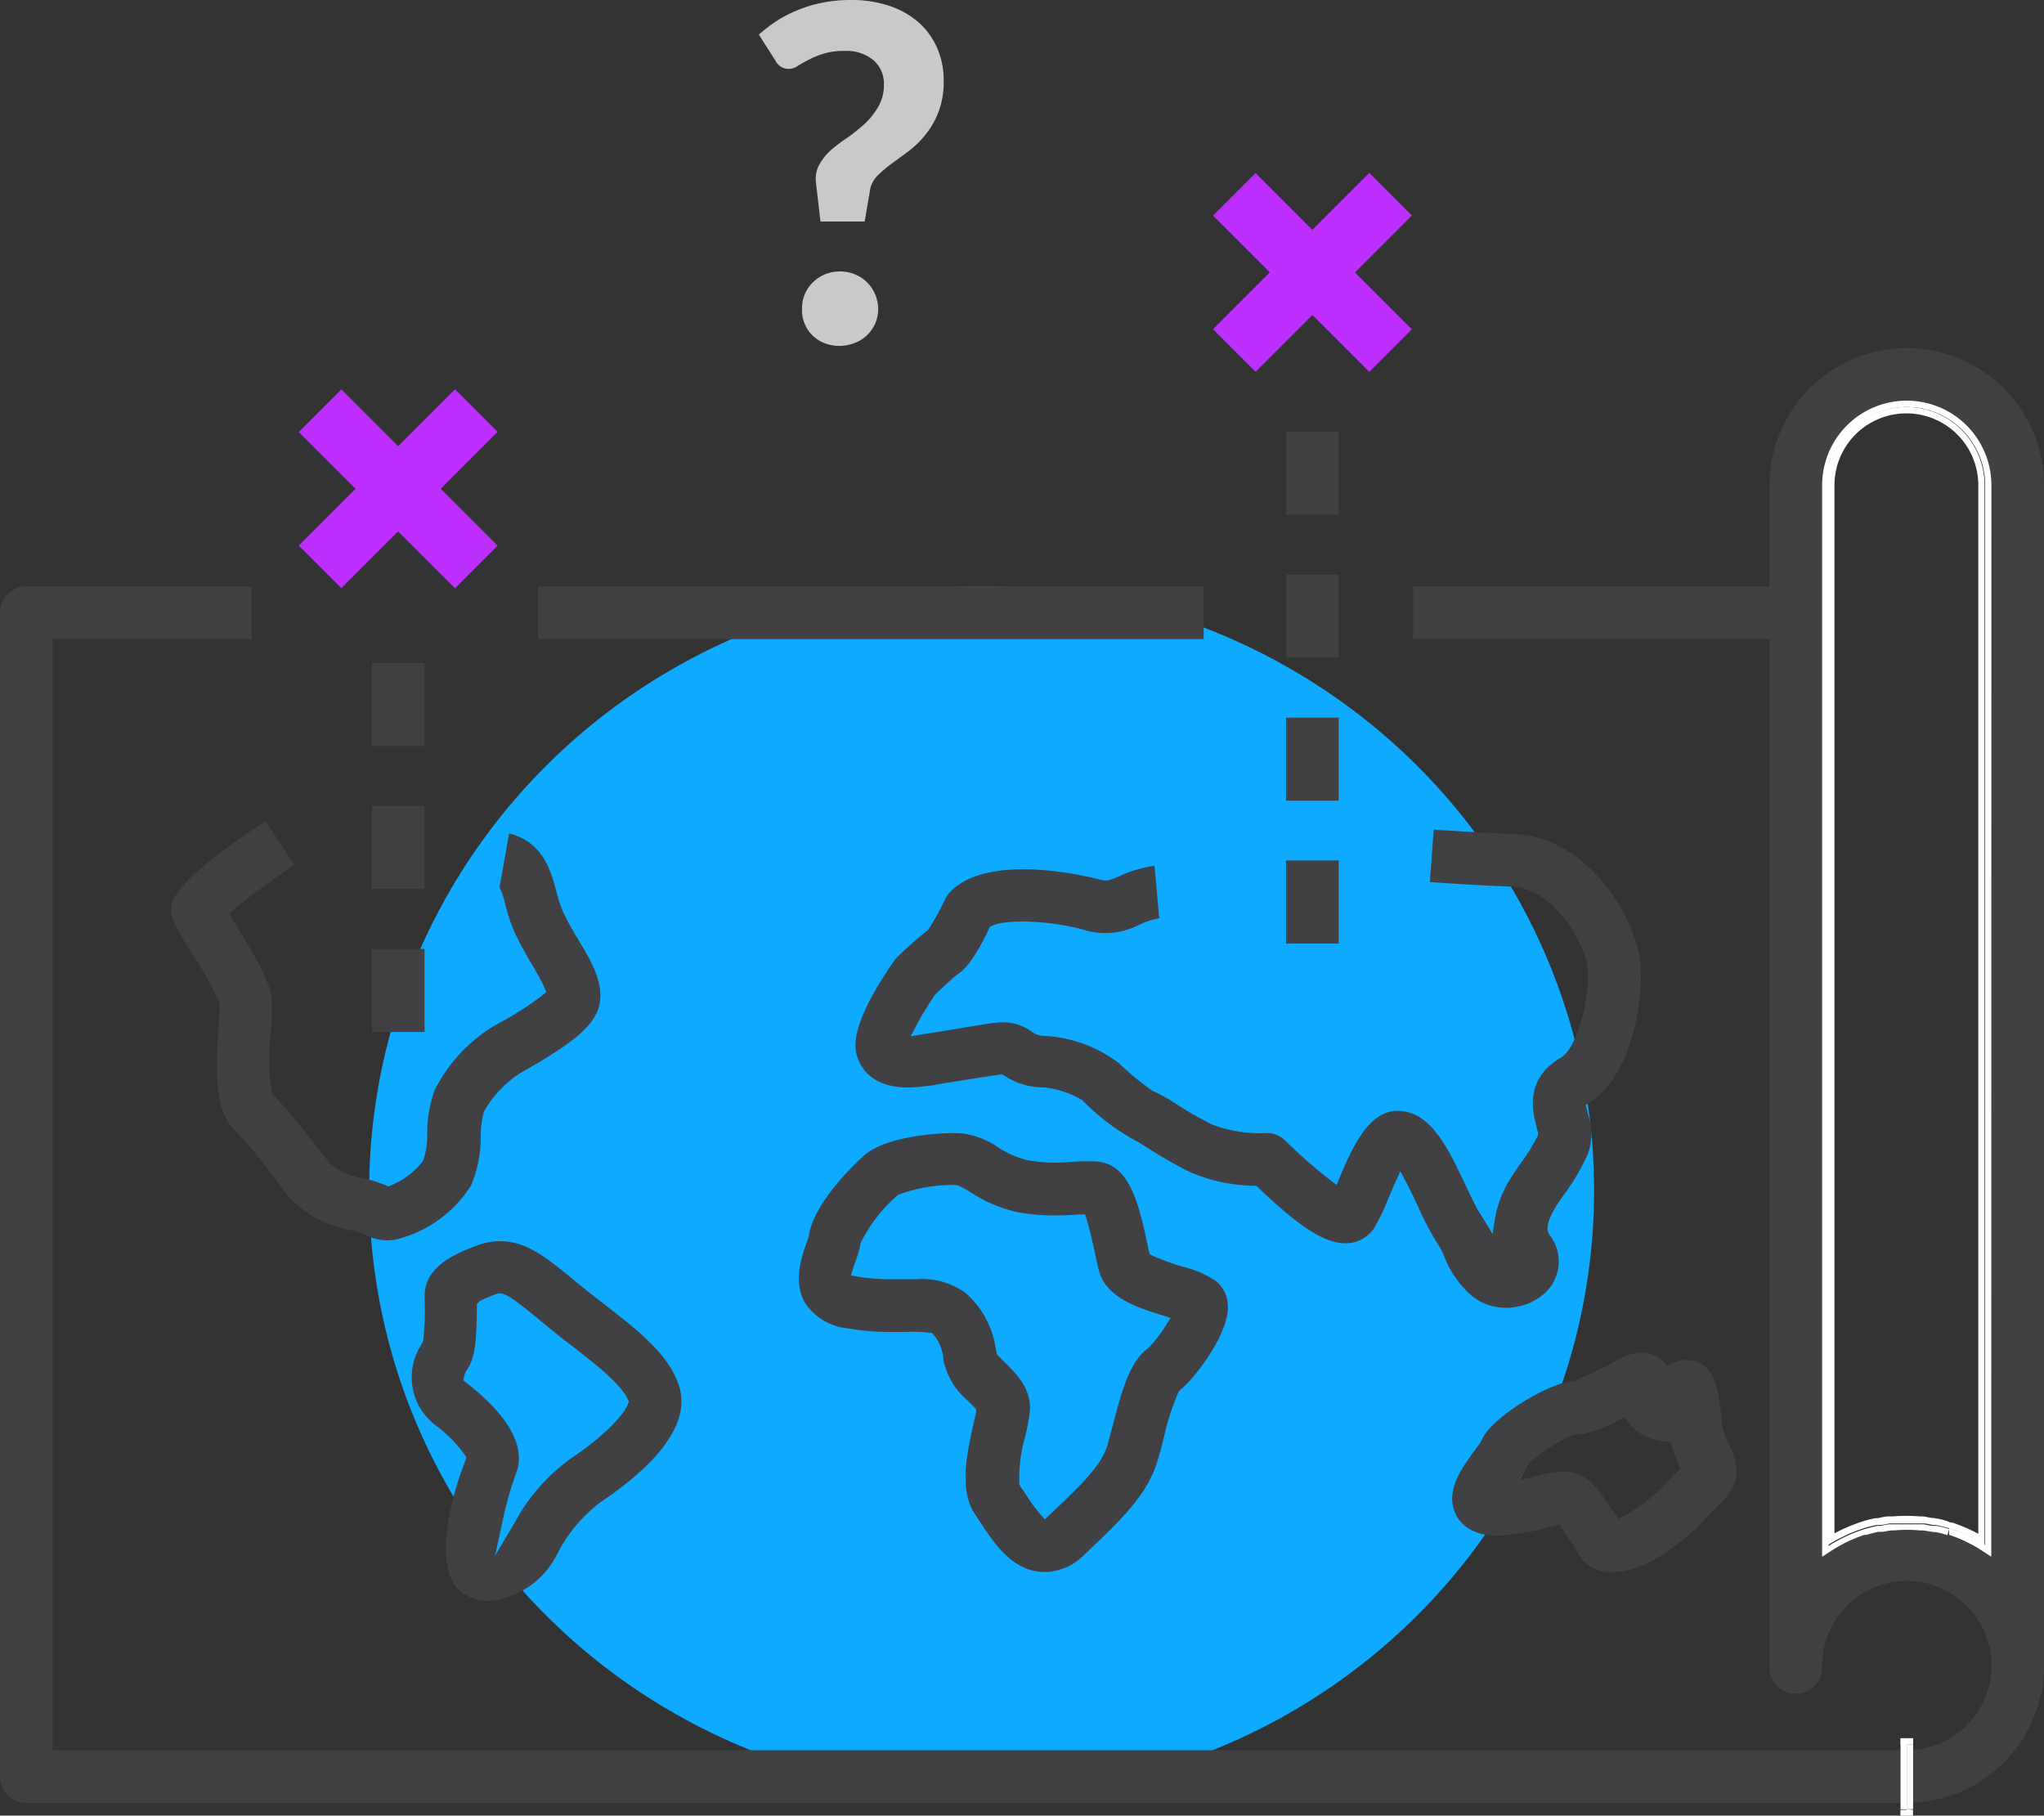 <svg xmlns="http://www.w3.org/2000/svg" viewBox="0 0 160.56 142.61"><rect x="0" y="0" width="160.56" height="142.61" fill="#333333" stroke="none"/><defs><style>.cls-3{fill:#bc2fff}.cls-4{fill:none}.cls-5{fill:#414042}.cls-6{fill:#fff}</style></defs><g id="Layer_2" data-name="Layer 2"><g id="Layer_1-2" data-name="Layer 1"><ellipse cx="77.11" cy="93.52" rx="48.11" ry="47.46" fill="#0daaff"/><path d="M59.61 2.72A12 12 0 0 1 61 1.65a9.18 9.18 0 0 1 1.68-.86A10 10 0 0 1 64.6.21 11.26 11.26 0 0 1 66.83 0a9.34 9.34 0 0 1 3 .45 6.76 6.76 0 0 1 2.3 1.28 5.87 5.87 0 0 1 1.47 2 6.4 6.4 0 0 1 .53 2.63 6.72 6.72 0 0 1-.4 2.41 6.56 6.56 0 0 1-1 1.77 7.67 7.67 0 0 1-1.31 1.3l-1.36 1a10.07 10.07 0 0 0-1.11.94 2.05 2.05 0 0 0-.58 1l-.45 2.62h-3.47l-.35-3a2.4 2.4 0 0 1 .22-1.4 4.37 4.37 0 0 1 .93-1.19 13.23 13.23 0 0 1 1.32-1 14.51 14.51 0 0 0 1.35-1.08A5.75 5.75 0 0 0 69 8.36a3.3 3.3 0 0 0 .43-1.72 2.41 2.41 0 0 0-.84-1.93A3.3 3.3 0 0 0 66.37 4a5.5 5.5 0 0 0-1.69.22 7.13 7.13 0 0 0-1.19.49 9.63 9.63 0 0 0-.84.48 1.21 1.21 0 0 1-.66.22 1.14 1.14 0 0 1-1.05-.6ZM63 24.25a2.84 2.84 0 0 1 .86-2.08 3 3 0 0 1 .94-.62 3.14 3.14 0 0 1 2.36 0 2.94 2.94 0 0 1 1.59 3.86 3 3 0 0 1-.64.92 2.79 2.79 0 0 1-1 .62 3.27 3.27 0 0 1-2.36 0 2.85 2.85 0 0 1-.94-.62 2.76 2.76 0 0 1-.81-2.08Z" fill="#c9c9c9"/><path class="cls-3" transform="rotate(-45 103.09 21.389)" d="M100.72 12.72h4.73v17.36h-4.73z"/><path class="cls-3" transform="rotate(-45 103.09 21.389)" d="M94.41 19.03h17.36v4.73H94.41z"/><path class="cls-3" transform="rotate(-45 31.274 38.396)" d="M28.91 29.72h4.73v17.36h-4.73z"/><path class="cls-3" transform="rotate(-45 31.274 38.396)" d="M22.6 36.03h17.36v4.73H22.6z"/><path class="cls-4" d="m154.23 119.91.28.11c.25.12.51.24.75.37l.17.08V38.12a5.65 5.65 0 0 0-11.3 0v82.36l.12-.06c.3-.16.55-.28.81-.39l.28-.12c.26-.11.53-.21.8-.3l.18-.06c.33-.1.67-.19 1-.26h.19c.34-.07.61-.11.88-.14h.31a13 13 0 0 1 2.16 0h.23c.34 0 .61.08.88.13l.26.05c.34.07.68.16 1 .26h.13c.34.11.64.21.87.32ZM37.16 107.94l-.07-.05.07.05zM153.1 120.03z"/><path class="cls-5" d="M101.02 67.59h4.14v6.52h-4.14zM101.02 56.37h4.14v6.52h-4.14zM101.02 45.14h4.14v6.52h-4.14zM101.02 33.91h4.14v6.52h-4.14zM29.21 74.54h4.14v6.52h-4.14zM29.21 63.31h4.14v6.52h-4.14zM29.21 52.08h4.14v6.52h-4.14z"/><path class="cls-5" d="M13.66 72.4A17.53 17.53 0 0 0 15 74.75a29.46 29.46 0 0 1 2.24 4 13.68 13.68 0 0 1-.06 1.78c-.26 3.72-.33 6.65 1.26 8.24a38.93 38.93 0 0 1 2.87 3.43l.08.11L22.68 94a8.49 8.49 0 0 0 4.87 2.62l.93.24.11.06a3.54 3.54 0 0 0 2.92.33A9.71 9.71 0 0 0 37 93.12a9.57 9.57 0 0 0 .76-3.82 7.39 7.39 0 0 1 .26-2 8.69 8.69 0 0 1 2.83-3l.57-.33c3.47-2 5.41-3.4 5.7-5.24.26-1.64-.71-3.29-1.74-5a23.55 23.55 0 0 1-1.14-2.08A10.31 10.31 0 0 1 43.7 70c-.42-1.55-1-3.84-3.71-4.54l-.75 4.24a6.27 6.27 0 0 1 .46 1.37 14.37 14.37 0 0 0 .72 2.16 25.92 25.92 0 0 0 1.34 2.48c.33.57.78 1.33 1 1.86l.16.34-.29.25a23.71 23.71 0 0 1-3.34 2.15l-.64.37a12.38 12.38 0 0 0-4.53 5 10.12 10.12 0 0 0-.56 3.33 6.23 6.23 0 0 1-.33 2.18 6.16 6.16 0 0 1-2.55 1.93l-.2.07-.18-.09a10.69 10.69 0 0 0-1.77-.55 4.92 4.92 0 0 1-2.65-1.21c-.43-.53-.84-1.07-1.25-1.6l-.08-.1A42.79 42.79 0 0 0 21.47 86l-.12-.18a17 17 0 0 1-.07-4.91 15.56 15.56 0 0 0 .07-2.45c-.13-1.33-1.21-3.18-2.84-5.86l-.51-.84.32-.28c1.06-.9 3-2.32 4.81-3.55l-2.28-3.45c-8.14 5.45-7.68 6.65-7.19 7.92ZM36.24 125.05a3.61 3.61 0 0 0 2.17.7 6.64 6.64 0 0 0 5.29-3.55 11.88 11.88 0 0 1 3.46-4.2c3.41-2.28 7.25-5.71 6.19-9.11-.78-2.49-3.25-4.4-5.86-6.43-.59-.45-1.19-.92-1.77-1.39l-.71-.58c-2.14-1.76-3.68-3-5.74-3a5.08 5.08 0 0 0-1.77.33c-1.38.52-3.93 1.47-4.13 3.67a12.19 12.19 0 0 0 0 1.22 22.49 22.49 0 0 1-.13 2.63l-.07.17a4.73 4.73 0 0 0 1 6.41 10.25 10.25 0 0 1 2.34 2.36l.13.21-.08.23c-1.56 3.97-2.35 8.81-.32 10.33Zm.14-16.64.08-.31a1.53 1.53 0 0 1 .22-.5c.69-1 .76-2.58.78-4.88v-.31l.28-.25a11.91 11.91 0 0 1 1.19-.5.93.93 0 0 1 .33-.07c.49 0 1.24.54 3.11 2.08l.73.6c.6.49 1.23 1 1.84 1.45 1.8 1.4 3.84 3 4.38 4.19l.08.18-.07.19c-.3.82-1.83 2.5-4.47 4.27a14.69 14.69 0 0 0-4.4 5l-1.57 2.64.65-3a27.84 27.84 0 0 1 1-3.47c1-2.57-1.55-5.27-3.87-7.08ZM42.26 46.06h52.29v4.14H42.26z"/><path class="cls-5" d="M4.14 50.2h15.62v-4.14H2.07A2.07 2.07 0 0 0 0 48.13v91.42a2.07 2.07 0 0 0 2.07 2.06h147.21v-4.13H4.14Z"/><path class="cls-6" d="M150.28 142.61h-.49Z"/><path class="cls-5" d="M160.56 130.82v-92.7a10.78 10.78 0 1 0-21.56 0v7.94h-28v4.14h28v80.62a2.07 2.07 0 1 0 4.13 0 6.65 6.65 0 1 1 7.16 6.64v4.14a10.79 10.79 0 0 0 10.27-10.78Zm-4.91-9c-.22-.15-.46-.28-.7-.42l-.16-.08c-.22-.11-.45-.23-.69-.33l-.25-.11c-.24-.1-.49-.19-.73-.27v-.53l-.15.48a7.32 7.32 0 0 0-.92-.24h-.15l-.83-.13h-.27a10.91 10.91 0 0 0-2 0h-.24c-.29 0-.53.07-.78.11h-.24c-.31.07-.62.14-.92.24h-.17c-.24.08-.49.17-.73.27l-.26.11c-.23.1-.46.21-.68.33l-.17.09c-.24.13-.48.27-.71.42l-.77.5V38.12a6.65 6.65 0 0 1 13.3 0v84.16Z"/><path class="cls-6" d="m154 120.37.27.11.72.35.16.09c.25.13.5.28.74.43V38.12a6.15 6.15 0 0 0-12.3 0v83.24c.24-.16.49-.3.74-.44l.17-.09.72-.35.27-.11c.25-.1.51-.2.77-.28l.17-.06c.32-.1.64-.18 1-.25h.26c.25 0 .51-.08.77-.12h2.58c.26 0 .52.07.77.12h.26c.32.07.64.15 1 .25l.17.06c.29.08.55.18.76.28Zm-1.8-1.08-.26-.05c-.27 0-.54-.09-.88-.13h-.23a13 13 0 0 0-2.16 0h-.31c-.27 0-.54.07-.88.14h-.19c-.34.07-.68.16-1 .26l-.18.06c-.27.09-.54.19-.8.3l-.28.12c-.26.11-.51.23-.81.39l-.12.06V38.12a5.65 5.65 0 0 1 11.3 0v82.35l-.17-.08c-.24-.13-.5-.25-.75-.37l-.28-.11c-.27-.11-.53-.21-.86-.32h-.13c-.29-.14-.63-.23-.97-.3ZM149.79 142.11V137a4 4 0 0 0 .49 0v-.47h-1v.5h.49v5.13h-.49v.5h.99v-.5Z"/><path class="cls-6" d="M149.29 136.98h.49v5.14h-.49zM156.43 38.12a6.65 6.65 0 0 0-13.3 0v84.16l.77-.5c.23-.15.47-.29.71-.42l.17-.09c.22-.12.45-.23.68-.33l.26-.11c.24-.1.49-.19.73-.27h.17c.3-.1.61-.17.92-.24h.24c.25 0 .49-.08.78-.11h.24a10.91 10.91 0 0 1 2 0h.27l.83.13h.15a7.32 7.32 0 0 1 .92.24l.15-.48c-.32-.1-.64-.18-1-.25h-.26c-.25 0-.51-.09-.77-.12h-2.58c-.26 0-.52.07-.77.12h-.26c-.32.07-.64.15-1 .25l-.17.06c-.26.08-.52.18-.77.28l-.27.11-.72.35-.17.09c-.25.14-.5.28-.74.44V38.12a6.15 6.15 0 0 1 12.3 0v83.23c-.24-.15-.49-.3-.74-.43l-.16-.09-.72-.35-.27-.11c-.25-.1-.51-.2-.77-.28l-.17-.06v.53c.24.08.49.17.73.27l.25.11c.24.1.47.22.69.33l.16.08c.24.14.48.27.7.42l.78.51ZM149.79 142.11h.49V137a4 4 0 0 1-.49 0Z"/><path class="cls-5" d="M123.73 108.49h-.08c-1.82 0-6.55 2.86-7.26 4.63a4.78 4.78 0 0 1-.43.64l-.13.18c-.92 1.26-2.07 2.82-1.68 4.44a2.72 2.72 0 0 0 1.46 1.82 4.42 4.42 0 0 0 2 .42 18 18 0 0 0 4-.65l.9-.22.39.59c.21.32.42.64.63.91a1.74 1.74 0 0 1 .19.32 3 3 0 0 0 2.94 1.91 5.68 5.68 0 0 0 .85-.07c2.36-.33 5.29-2.82 6.34-4 .22-.24.46-.47.69-.7 1-1 1.91-1.9 1.87-3.2a5.1 5.1 0 0 0-.58-2 8.31 8.31 0 0 1-.55-1.51c0-.28-.07-.61-.1-1-.2-2-.53-3.88-2.39-4.16a2.34 2.34 0 0 0-1.46.26l-.35.2-.27-.3a2.31 2.31 0 0 0-1.8-.74h-.22a4.78 4.78 0 0 0-2 .78 28.79 28.79 0 0 1-2.85 1.33Zm3.51 3 .36-.18.25.32a4 4 0 0 0 3 1.61h.38l.11.36a12 12 0 0 0 .54 1.44l.14.31-.44.43c-.27.28-.57.58-.85.88a13.23 13.23 0 0 1-3.22 2.44l-.38.2-.25-.36-.14-.19a5.87 5.87 0 0 1-.39-.58c-.7-1.07-1.7-2.6-3.58-2.6a9.86 9.86 0 0 0-2.19.39l-1.26.3.59-1c0-.06.07-.13.11-.2l.09-.12a14.41 14.41 0 0 1 3.42-2.23h.19a8.42 8.42 0 0 0 3.52-1.23ZM76.45 111.92c-.51 2.34-1.15 5.24.22 7.14l.42.64c1.06 1.59 2.5 3.78 5 3.78a4.45 4.45 0 0 0 3.08-1.36l.4-.38c2.48-2.36 4.62-4.38 5.39-7.11.15-.49.29-1 .43-1.59a20.63 20.63 0 0 1 1.2-3.74l.12-.13c1.24-1 3.67-4.28 3.74-6.36a2.63 2.63 0 0 0-.94-2.19 8.37 8.37 0 0 0-2.65-1.14 17 17 0 0 1-2.37-.87l-.19-.11-.05-.22c-.06-.23-.11-.5-.17-.78-.72-3.44-1.54-6.28-4.22-6.28h-.8c-.51 0-1.27.1-2.1.1a12.08 12.08 0 0 1-2.2-.18 7.53 7.53 0 0 1-2.33-1A6.3 6.3 0 0 0 75.26 89H75c-1.87 0-5.46.36-7.05 1.7-1.09.93-4 3.89-4.4 6.27 0 .14-.14.49-.23.75-.4 1.14-1 3-.09 4.61a4.54 4.54 0 0 0 3.31 2 18.91 18.91 0 0 0 3.53.29h1.16a9.73 9.73 0 0 1 1.82.07h.13l.1.09a3.3 3.3 0 0 1 .82 1.91c0 .25.11.5.17.74A5.67 5.67 0 0 0 76 110c.18.17.37.36.51.51l.17.19v.25c-.08.29-.16.67-.23.97Zm-.58-10.34a5.8 5.8 0 0 0-3.92-1.1H70.06a16.26 16.26 0 0 1-2.66-.2l-.56-.1.17-.54c.06-.2.13-.41.19-.57a8 8 0 0 0 .41-1.46 12.21 12.21 0 0 1 2.92-3.75 12 12 0 0 1 4.38-.78h.24a5.36 5.36 0 0 1 1.11.58 11.11 11.11 0 0 0 3.66 1.55 16 16 0 0 0 3 .26c.78 0 1.47-.05 1.92-.08h.39l.12.37c.26.79.51 2 .64 2.58s.24 1.11.34 1.49c.55 2 2.74 2.8 5 3.49l.62.2-.35.55a10.13 10.13 0 0 1-1.39 1.81c-1.39 1-2 3-2.81 6.11-.14.52-.27 1-.4 1.5-.47 1.64-2.23 3.3-4.27 5.23l-.65.62-.34-.37a13.68 13.68 0 0 1-1.14-1.56l-.45-.66-.08-.18a12 12 0 0 1 .47-3.77 15.48 15.48 0 0 0 .36-2c.11-1.74-1.07-2.9-1.93-3.75-.19-.18-.45-.44-.58-.59l-.08-.09-.09-.43a7.19 7.19 0 0 0-2.35-4.36Z"/><path class="cls-5" d="m117.24 96.93-.7-1.16a4.92 4.92 0 0 0-.29-.46c-.3-.47-.71-1.34-1.11-2.18-1.26-2.67-2.44-5.15-4.44-5.74-2.74-.81-4.2 2.07-5.46 5.08l-.25.6-.51-.39c-.84-.64-2-1.62-3.35-2.92l-.23-.22a2 2 0 0 0-1.52-.54 10.47 10.47 0 0 1-4.14-.66 28.59 28.59 0 0 1-2.92-1.67 13.42 13.42 0 0 0-1.8-1 21.37 21.37 0 0 1-2.64-2.17 10.51 10.51 0 0 0-6-2.14A1.71 1.71 0 0 1 81 81a3.83 3.83 0 0 0-2.32-.7c-.62 0-2.33.32-4.67.7l-2.47.39.47-.89c.4-.75.91-1.59 1.4-2.32l.07-.08c.64-.62 1.48-1.39 1.78-1.6s1.07-.7 2.43-3.55l.08-.16.17-.08c1.25-.55 4.64-.39 7.25.34a5.74 5.74 0 0 0 4.29-.41 6.81 6.81 0 0 1 1.58-.52L90.69 68a10.32 10.32 0 0 0-2.81.84c-.8.34-.95.4-1.55.23-.08 0-8.49-2.33-11.71 1a2.27 2.27 0 0 0-.39.58 19.14 19.14 0 0 1-1.3 2.35l-.11.11a29.45 29.45 0 0 0-2.4 2.13 2 2 0 0 0-.25.32c-3.44 5-3 6.66-2.9 7.19.3 1.21 1.41 3.14 5.46 2.56.32 0 .9-.14 1.58-.25l.54-.08c1.11-.18 2.87-.46 3.72-.58h.18l.15.09a5.48 5.48 0 0 0 3.11.92 7.47 7.47 0 0 1 3 1 17.81 17.81 0 0 0 3.86 3 11.86 11.86 0 0 1 1.22.72 34.25 34.25 0 0 0 3.4 1.94 13.4 13.4 0 0 0 5 1.07h.19l.14.13c3.16 3 5.36 4.61 7.25 4.36a2.65 2.65 0 0 0 1.93-1.27 16.77 16.77 0 0 0 1-2.08c.16-.4.36-.87.57-1.33L110 92l.48.91c.35.67.7 1.41.94 1.93a24.86 24.86 0 0 0 1.42 2.72 5.76 5.76 0 0 1 .65 1.23 7.62 7.62 0 0 0 1.62 2.51 4.2 4.2 0 0 0 3.2 1.42 4.53 4.53 0 0 0 2.79-.94 3.38 3.38 0 0 0 .66-4.73c-.37-.5-.23-1.14.5-2.35l.53-.78.07-.09a16.74 16.74 0 0 0 1.88-3.22 4.72 4.72 0 0 0 0-3.1l-.18-.71.3-.19c3.34-2.11 4.26-8.14 4-10.9-.3-3.45-4-10-10-10.2-1.63-.06-3.78-.18-6.24-.35l-.3 4.12c1.85.13 4.32.29 6.4.36 3.54.13 5.91 4.88 6 6.44.21 2.27-.85 6.3-2.12 7-2.9 1.7-2.19 4.33-1.89 5.46 0 .12.08.3.11.43v.17l-.07.16a16.14 16.14 0 0 1-1.29 2.07c-.32.45-.57.82-.77 1.14a8.64 8.64 0 0 0-1.22 3Z"/></g></g></svg>